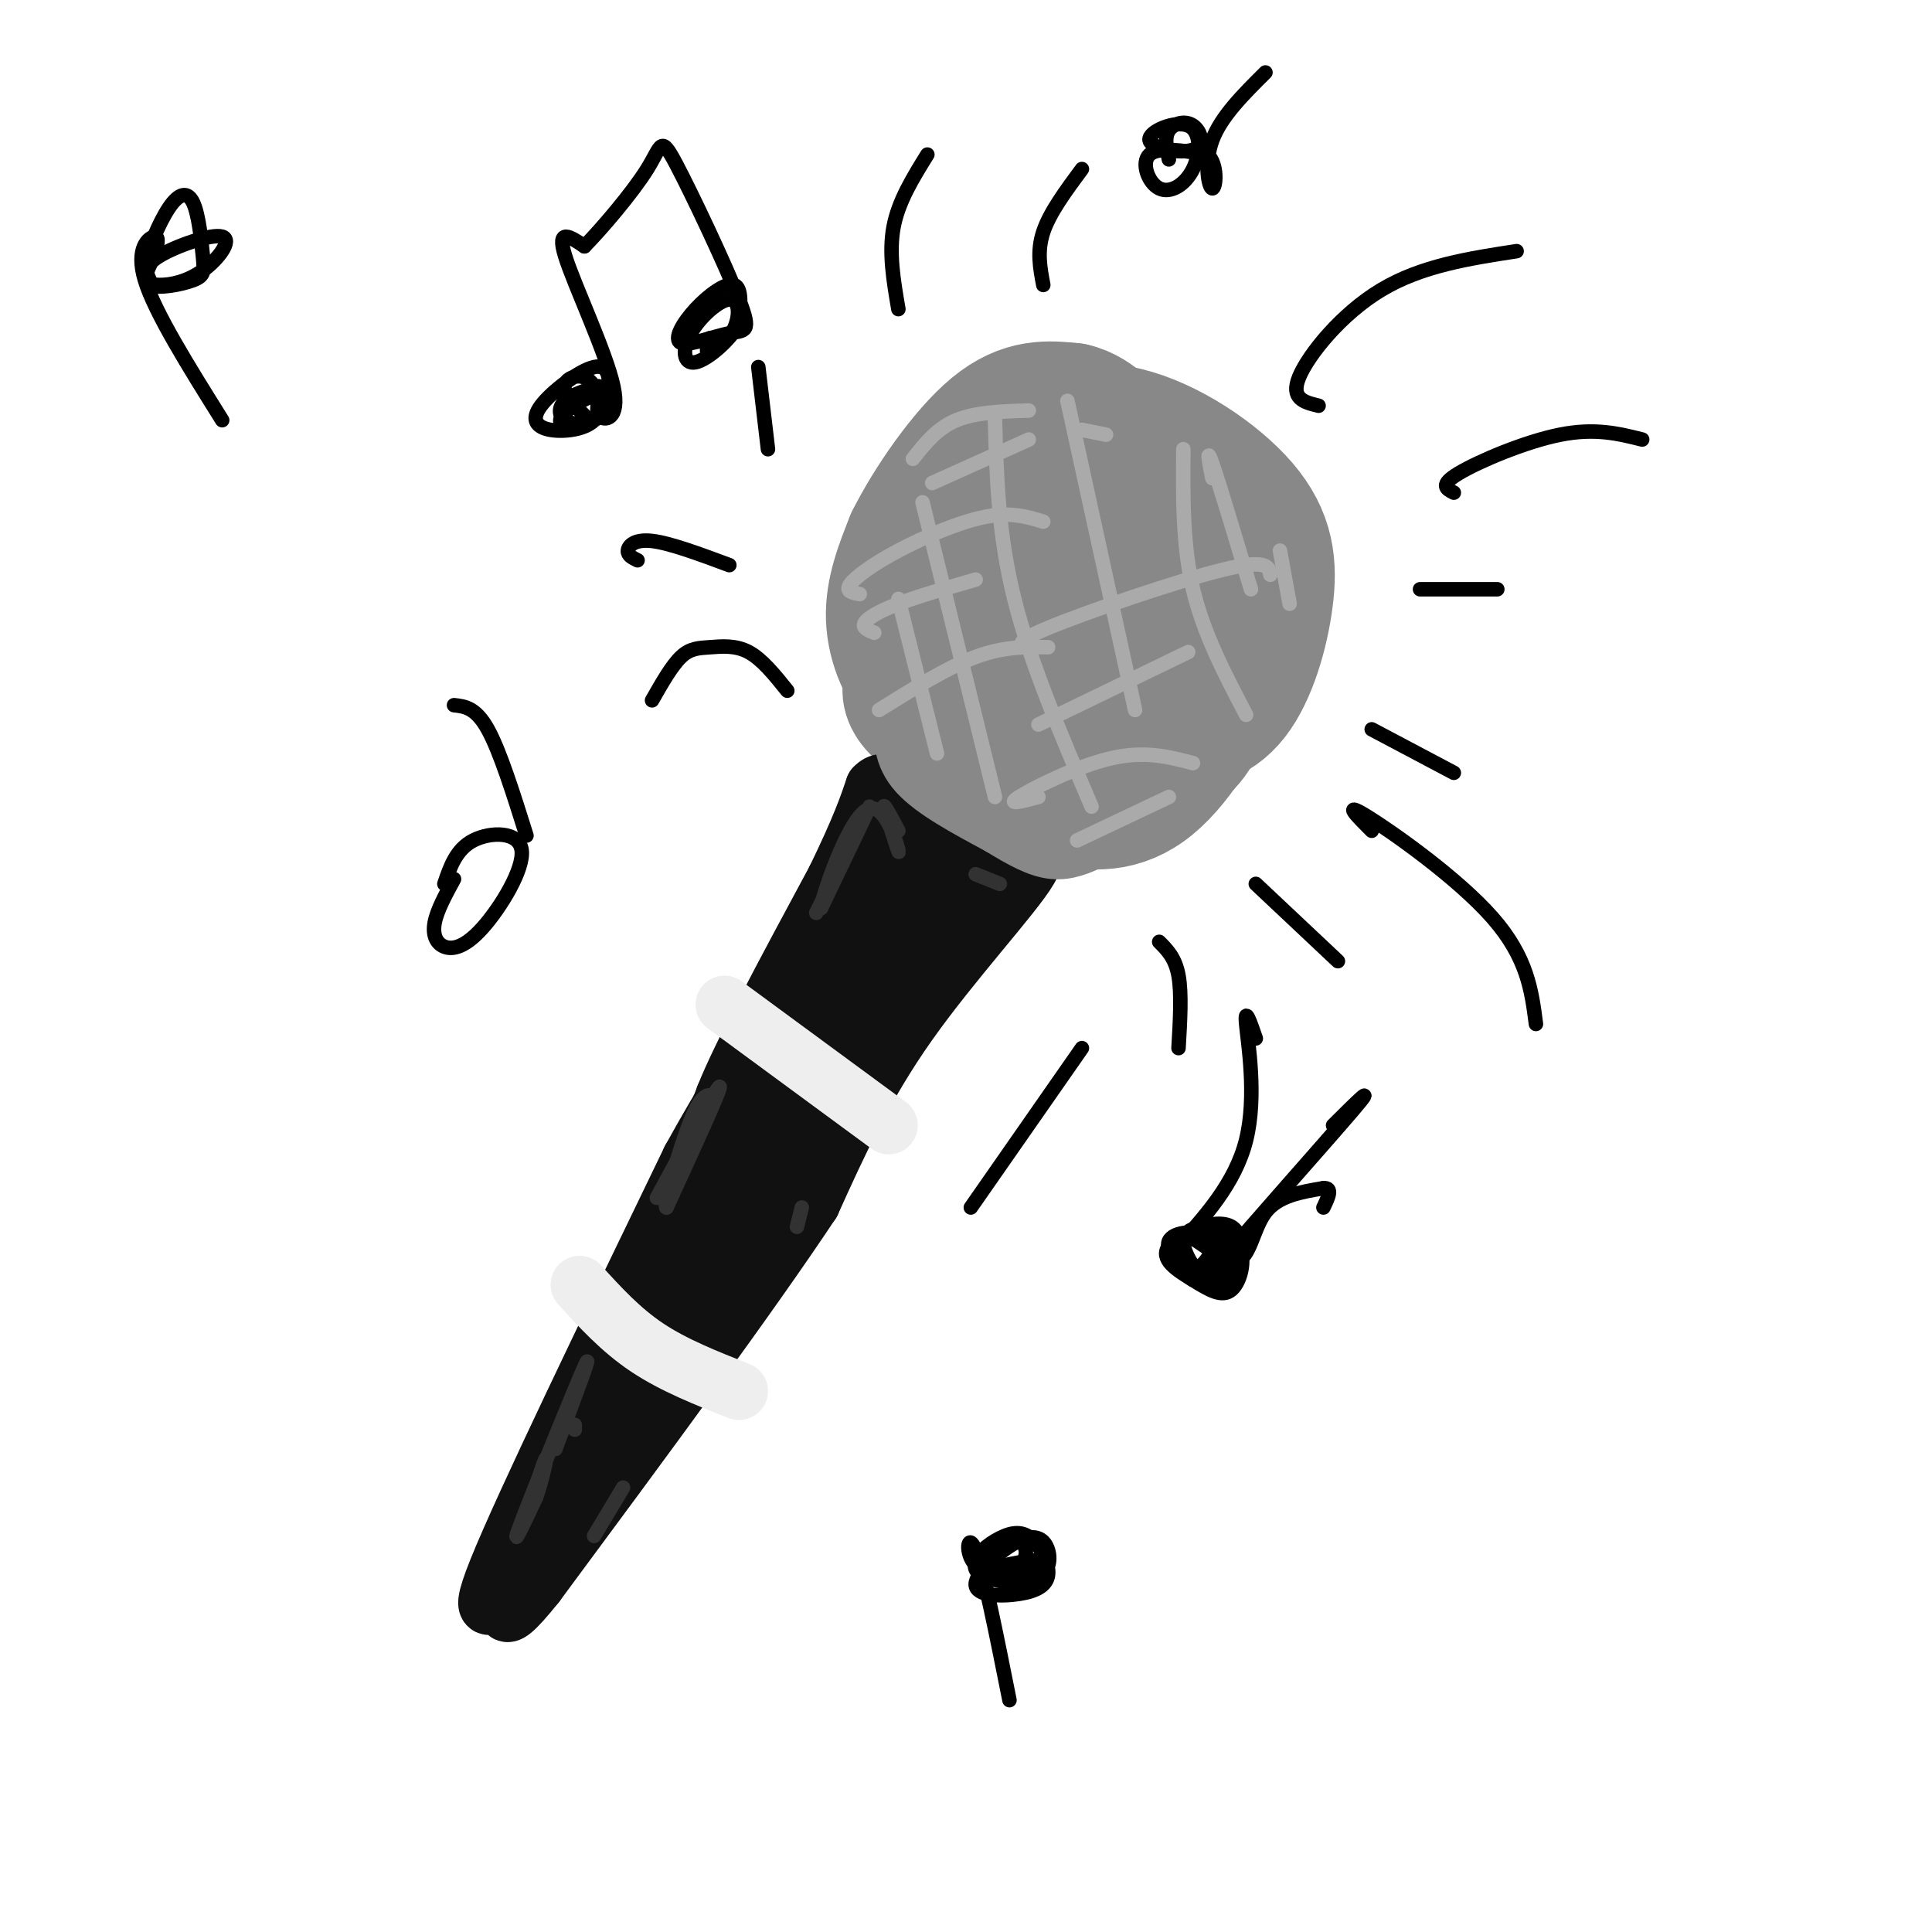 <svg viewBox='0 0 400 400' version='1.1' xmlns='http://www.w3.org/2000/svg' xmlns:xlink='http://www.w3.org/1999/xlink'><g fill='none' stroke='#888888' stroke-width='28' stroke-linecap='round' stroke-linejoin='round'><path d='M213,131c-2.803,2.654 -5.606,5.309 -8,2c-2.394,-3.309 -4.380,-12.581 -5,-18c-0.620,-5.419 0.125,-6.983 2,-10c1.875,-3.017 4.879,-7.486 10,-11c5.121,-3.514 12.360,-6.072 21,-4c8.640,2.072 18.680,8.773 24,15c5.320,6.227 5.921,11.978 5,19c-0.921,7.022 -3.363,15.314 -7,20c-3.637,4.686 -8.468,5.768 -14,5c-5.532,-0.768 -11.766,-3.384 -18,-6'/><path d='M223,143c-5.366,-3.099 -9.780,-7.846 -12,-11c-2.220,-3.154 -2.244,-4.714 0,-11c2.244,-6.286 6.758,-17.296 14,-21c7.242,-3.704 17.212,-0.101 22,2c4.788,2.101 4.395,2.701 6,5c1.605,2.299 5.208,6.295 5,13c-0.208,6.705 -4.226,16.117 -11,23c-6.774,6.883 -16.305,11.237 -23,11c-6.695,-0.237 -10.554,-5.066 -14,-9c-3.446,-3.934 -6.480,-6.972 -6,-14c0.480,-7.028 4.476,-18.046 10,-24c5.524,-5.954 12.578,-6.844 19,-5c6.422,1.844 12.211,6.422 18,11'/><path d='M251,113c3.630,4.091 3.704,8.819 4,14c0.296,5.181 0.813,10.814 -4,17c-4.813,6.186 -14.958,12.926 -20,16c-5.042,3.074 -4.982,2.484 -9,0c-4.018,-2.484 -12.113,-6.862 -16,-9c-3.887,-2.138 -3.566,-2.037 -4,-5c-0.434,-2.963 -1.622,-8.990 1,-16c2.622,-7.010 9.052,-15.003 14,-19c4.948,-3.997 8.412,-3.999 13,-3c4.588,0.999 10.301,2.997 14,6c3.699,3.003 5.383,7.009 7,11c1.617,3.991 3.165,7.967 1,15c-2.165,7.033 -8.044,17.124 -14,22c-5.956,4.876 -11.987,4.536 -18,3c-6.013,-1.536 -12.006,-4.268 -18,-7'/><path d='M202,158c-4.344,-1.664 -6.204,-2.326 -8,-7c-1.796,-4.674 -3.527,-13.362 0,-22c3.527,-8.638 12.313,-17.226 16,-21c3.687,-3.774 2.275,-2.734 5,-3c2.725,-0.266 9.586,-1.838 16,1c6.414,2.838 12.380,10.086 15,14c2.620,3.914 1.894,4.494 2,8c0.106,3.506 1.043,9.938 1,15c-0.043,5.062 -1.065,8.755 -5,12c-3.935,3.245 -10.784,6.044 -14,8c-3.216,1.956 -2.800,3.071 -10,0c-7.200,-3.071 -22.015,-10.327 -28,-15c-5.985,-4.673 -3.138,-6.764 -1,-11c2.138,-4.236 3.569,-10.618 5,-17'/><path d='M196,120c4.383,-6.278 12.840,-13.474 19,-16c6.160,-2.526 10.023,-0.382 14,3c3.977,3.382 8.067,8.004 11,13c2.933,4.996 4.710,10.367 5,18c0.290,7.633 -0.906,17.529 -6,22c-5.094,4.471 -14.087,3.518 -20,3c-5.913,-0.518 -8.746,-0.601 -13,-4c-4.254,-3.399 -9.930,-10.114 -13,-16c-3.070,-5.886 -3.535,-10.943 -4,-16'/><path d='M189,127c-0.769,-4.089 -0.691,-6.313 2,-11c2.691,-4.687 7.994,-11.839 13,-15c5.006,-3.161 9.716,-2.332 13,-1c3.284,1.332 5.142,3.166 7,5'/><path d='M224,105c2.914,5.872 6.699,18.053 7,24c0.301,5.947 -2.882,5.661 -5,5c-2.118,-0.661 -3.170,-1.696 -4,-4c-0.830,-2.304 -1.439,-5.875 -1,-9c0.439,-3.125 1.926,-5.803 5,-4c3.074,1.803 7.735,8.087 6,13c-1.735,4.913 -9.868,8.457 -18,12'/><path d='M214,142c-4.944,2.545 -8.305,2.909 -12,3c-3.695,0.091 -7.726,-0.091 -11,-3c-3.274,-2.909 -5.793,-8.545 -6,-14c-0.207,-5.455 1.896,-10.727 4,-16'/><path d='M189,112c3.689,-7.422 10.911,-17.978 17,-23c6.089,-5.022 11.044,-4.511 16,-4'/><path d='M222,85c4.667,1.000 8.333,5.500 12,10'/></g>
<g fill='none' stroke='#111111' stroke-width='12' stroke-linecap='round' stroke-linejoin='round'><path d='M182,175c-1.689,0.222 -3.378,0.444 -1,-3c2.378,-3.444 8.822,-10.556 1,6c-7.822,16.556 -29.911,56.778 -52,97'/><path d='M130,275c-12.929,24.726 -19.250,38.042 -21,44c-1.750,5.958 1.071,4.560 9,-8c7.929,-12.560 20.964,-36.280 34,-60'/><path d='M152,251c13.833,-21.833 31.417,-46.417 49,-71'/><path d='M201,180c8.762,-11.369 6.167,-4.292 1,-3c-5.167,1.292 -12.905,-3.202 -13,-4c-0.095,-0.798 7.452,2.101 15,5'/><path d='M204,178c5.607,-0.238 12.125,-3.333 9,2c-3.125,5.333 -15.893,19.095 -25,32c-9.107,12.905 -14.554,24.952 -20,37'/><path d='M168,249c-12.833,19.333 -34.917,49.167 -57,79'/><path d='M111,328c-9.583,11.964 -5.042,2.375 -6,2c-0.958,-0.375 -7.417,8.464 -2,-5c5.417,-13.464 22.708,-49.232 40,-85'/><path d='M143,240c13.156,-23.889 26.044,-41.111 32,-51c5.956,-9.889 4.978,-12.444 4,-15'/><path d='M179,174c2.044,-5.311 5.156,-11.089 5,-10c-0.156,1.089 -3.578,9.044 -7,17'/><path d='M177,181c0.524,1.952 5.333,-1.667 9,-4c3.667,-2.333 6.190,-3.381 0,10c-6.190,13.381 -21.095,41.190 -36,69'/><path d='M150,256c-8.124,15.839 -10.435,20.936 -3,6c7.435,-14.936 24.617,-49.906 26,-51c1.383,-1.094 -13.033,31.687 -18,43c-4.967,11.313 -0.483,1.156 4,-9'/><path d='M159,245c8.083,-13.893 26.292,-44.125 25,-46c-1.292,-1.875 -22.083,24.607 -31,34c-8.917,9.393 -5.958,1.696 -3,-6'/><path d='M150,227c3.333,-8.500 13.167,-26.750 23,-45'/><path d='M173,182c5.167,-10.667 6.583,-14.833 8,-19'/><path d='M181,163c2.333,-2.500 4.167,0.750 6,4'/></g>
<g fill='none' stroke='#EEEEEE' stroke-width='12' stroke-linecap='round' stroke-linejoin='round'><path d='M120,266c4.250,4.667 8.500,9.333 14,13c5.500,3.667 12.250,6.333 19,9'/><path d='M150,208c0.000,0.000 34.000,25.000 34,25'/></g>
<g fill='none' stroke='#888888' stroke-width='12' stroke-linecap='round' stroke-linejoin='round'><path d='M187,149c-0.167,3.667 -0.333,7.333 3,11c3.333,3.667 10.167,7.333 17,11'/><path d='M207,171c4.733,2.911 8.067,4.689 11,5c2.933,0.311 5.467,-0.844 8,-2'/><path d='M226,174c1.333,-0.333 0.667,-0.167 0,0'/></g>
<g fill='none' stroke='#AAAAAA' stroke-width='3' stroke-linecap='round' stroke-linejoin='round'><path d='M186,124c0.000,0.000 8.000,32.000 8,32'/><path d='M191,104c0.000,0.000 15.000,61.000 15,61'/><path d='M206,87c0.333,11.833 0.667,23.667 4,37c3.333,13.333 9.667,28.167 16,43'/><path d='M178,123c-1.512,-0.268 -3.024,-0.536 -2,-2c1.024,-1.464 4.583,-4.125 10,-7c5.417,-2.875 12.690,-5.964 18,-7c5.310,-1.036 8.655,-0.018 12,1'/><path d='M181,131c-1.267,-0.511 -2.533,-1.022 -2,-2c0.533,-0.978 2.867,-2.422 7,-4c4.133,-1.578 10.067,-3.289 16,-5'/><path d='M182,147c7.083,-4.417 14.167,-8.833 20,-11c5.833,-2.167 10.417,-2.083 15,-2'/><path d='M221,83c0.000,0.000 14.000,64.000 14,64'/><path d='M245,93c-0.083,9.917 -0.167,19.833 2,29c2.167,9.167 6.583,17.583 11,26'/><path d='M215,165c-3.422,0.911 -6.844,1.822 -4,0c2.844,-1.822 11.956,-6.378 19,-8c7.044,-1.622 12.022,-0.311 17,1'/><path d='M223,174c0.000,0.000 19.000,-9.000 19,-9'/><path d='M215,150c0.000,0.000 31.000,-15.000 31,-15'/><path d='M214,134c-2.511,-0.333 -5.022,-0.667 3,-4c8.022,-3.333 26.578,-9.667 36,-12c9.422,-2.333 9.711,-0.667 10,1'/><path d='M251,99c-0.667,-3.417 -1.333,-6.833 0,-3c1.333,3.833 4.667,14.917 8,26'/><path d='M265,114c0.000,0.000 2.000,11.000 2,11'/><path d='M224,89c0.000,0.000 5.000,1.000 5,1'/><path d='M189,95c2.500,-3.167 5.000,-6.333 9,-8c4.000,-1.667 9.500,-1.833 15,-2'/><path d='M193,100c0.000,0.000 20.000,-9.000 20,-9'/></g>
<g fill='none' stroke='#323232' stroke-width='3' stroke-linecap='round' stroke-linejoin='round'><path d='M169,189c5.417,-10.917 10.833,-21.833 11,-22c0.167,-0.167 -4.917,10.417 -10,21'/><path d='M170,188c0.036,-1.857 5.125,-17.000 9,-20c3.875,-3.000 6.536,6.143 7,8c0.464,1.857 -1.268,-3.571 -3,-9'/><path d='M183,167c0.000,-0.667 1.500,2.167 3,5'/><path d='M202,181c0.000,0.000 5.000,2.000 5,2'/><path d='M136,248c6.333,-11.667 12.667,-23.333 13,-23c0.333,0.333 -5.333,12.667 -11,25'/><path d='M138,250c-0.822,0.111 2.622,-12.111 5,-18c2.378,-5.889 3.689,-5.444 5,-5'/><path d='M119,295c0.000,0.000 0.000,1.000 0,1'/><path d='M115,300c4.044,-10.844 8.089,-21.689 6,-17c-2.089,4.689 -10.311,24.911 -13,32c-2.689,7.089 0.156,1.044 3,-5'/><path d='M111,310c1.089,-3.089 2.311,-8.311 2,-8c-0.311,0.311 -2.156,6.156 -4,12'/><path d='M123,318c0.000,0.000 6.000,-10.000 6,-10'/><path d='M165,254c0.000,0.000 1.000,-4.000 1,-4'/></g>
<g fill='none' stroke='#000000' stroke-width='3' stroke-linecap='round' stroke-linejoin='round'><path d='M122,87c-2.235,-2.186 -4.470,-4.373 -5,-6c-0.530,-1.627 0.647,-2.695 2,-3c1.353,-0.305 2.884,0.151 4,2c1.116,1.849 1.817,5.090 0,7c-1.817,1.910 -6.153,2.487 -9,2c-2.847,-0.487 -4.206,-2.040 -2,-5c2.206,-2.960 7.977,-7.328 11,-8c3.023,-0.672 3.299,2.350 3,5c-0.299,2.650 -1.173,4.927 -3,6c-1.827,1.073 -4.607,0.943 -6,0c-1.393,-0.943 -1.398,-2.698 0,-4c1.398,-1.302 4.199,-2.151 7,-3'/><path d='M124,80c1.398,1.024 1.391,5.083 -1,7c-2.391,1.917 -7.168,1.690 -7,0c0.168,-1.690 5.280,-4.845 7,-5c1.720,-0.155 0.049,2.690 1,4c0.951,1.310 4.525,1.083 3,-6c-1.525,-7.083 -8.150,-21.024 -10,-27c-1.850,-5.976 1.075,-3.988 4,-2'/><path d='M121,51c3.407,-3.444 9.925,-11.054 13,-16c3.075,-4.946 2.705,-7.230 6,-1c3.295,6.230 10.253,20.973 13,28c2.747,7.027 1.283,6.339 -2,7c-3.283,0.661 -8.385,2.672 -10,2c-1.615,-0.672 0.258,-4.027 3,-7c2.742,-2.973 6.355,-5.564 8,-5c1.645,0.564 1.323,4.282 1,8'/><path d='M153,67c-1.703,3.280 -6.461,7.481 -9,8c-2.539,0.519 -2.860,-2.643 -1,-6c1.860,-3.357 5.901,-6.910 8,-7c2.099,-0.090 2.258,3.284 1,6c-1.258,2.716 -3.931,4.776 -5,5c-1.069,0.224 -0.535,-1.388 0,-3'/><path d='M251,259c-1.278,2.039 -2.557,4.077 -4,3c-1.443,-1.077 -3.052,-5.271 -1,-7c2.052,-1.729 7.764,-0.994 10,2c2.236,2.994 0.997,8.249 -1,10c-1.997,1.751 -4.750,-0.000 -8,-2c-3.250,-2.000 -6.995,-4.247 -5,-7c1.995,-2.753 9.729,-6.010 13,-4c3.271,2.010 2.077,9.289 0,12c-2.077,2.711 -5.039,0.856 -8,-1'/><path d='M247,265c-2.828,-1.822 -5.897,-5.879 -5,-8c0.897,-2.121 5.762,-2.308 9,-1c3.238,1.308 4.849,4.109 5,6c0.151,1.891 -1.159,2.872 -3,3c-1.841,0.128 -4.214,-0.598 -6,-3c-1.786,-2.402 -2.984,-6.479 -1,-6c1.984,0.479 7.149,5.514 10,5c2.851,-0.514 3.386,-6.575 6,-10c2.614,-3.425 7.307,-4.212 12,-5'/><path d='M274,246c2.000,-0.167 1.000,1.917 0,4'/><path d='M256,260c-4.356,3.933 -8.711,7.867 -3,1c5.711,-6.867 21.489,-24.533 27,-31c5.511,-6.467 0.756,-1.733 -4,3'/><path d='M94,182c-1.758,3.238 -3.516,6.476 -4,9c-0.484,2.524 0.307,4.334 2,5c1.693,0.666 4.289,0.189 8,-4c3.711,-4.189 8.538,-12.089 8,-16c-0.538,-3.911 -6.439,-3.832 -10,-2c-3.561,1.832 -4.780,5.416 -6,9'/><path d='M109,173c-2.750,-8.750 -5.500,-17.500 -8,-22c-2.500,-4.500 -4.750,-4.750 -7,-5'/><path d='M206,327c-2.219,-1.142 -4.438,-2.285 -4,-4c0.438,-1.715 3.534,-4.003 6,-5c2.466,-0.997 4.304,-0.704 6,1c1.696,1.704 3.250,4.820 3,7c-0.250,2.180 -2.306,3.426 -6,4c-3.694,0.574 -9.027,0.476 -9,-2c0.027,-2.476 5.414,-7.332 9,-9c3.586,-1.668 5.370,-0.149 6,2c0.630,2.149 0.107,4.926 -3,6c-3.107,1.074 -8.798,0.443 -11,-1c-2.202,-1.443 -0.915,-3.698 1,-5c1.915,-1.302 4.457,-1.651 7,-2'/><path d='M211,319c1.606,0.723 2.121,3.530 0,5c-2.121,1.470 -6.878,1.603 -6,1c0.878,-0.603 7.390,-1.943 10,-2c2.610,-0.057 1.318,1.170 -2,2c-3.318,0.830 -8.663,1.262 -11,-1c-2.337,-2.262 -1.668,-7.218 0,-3c1.668,4.218 4.334,17.609 7,31'/><path d='M242,33c-0.477,-2.266 -0.954,-4.531 0,-6c0.954,-1.469 3.340,-2.141 5,-1c1.660,1.141 2.595,4.096 0,5c-2.595,0.904 -8.718,-0.243 -9,-2c-0.282,-1.757 5.278,-4.126 8,-3c2.722,1.126 2.606,5.745 1,9c-1.606,3.255 -4.702,5.146 -7,4c-2.298,-1.146 -3.800,-5.327 -2,-7c1.800,-1.673 6.900,-0.836 12,0'/><path d='M250,32c2.214,2.012 1.750,7.042 1,7c-0.750,-0.042 -1.786,-5.155 0,-10c1.786,-4.845 6.393,-9.423 11,-14'/><path d='M240,195c1.667,1.667 3.333,3.333 4,7c0.667,3.667 0.333,9.333 0,15'/><path d='M260,183c0.000,0.000 17.000,16.000 17,16'/><path d='M284,151c0.000,0.000 17.000,9.000 17,9'/><path d='M294,122c0.000,0.000 16.000,0.000 16,0'/><path d='M135,145c2.048,-3.595 4.095,-7.190 6,-9c1.905,-1.810 3.667,-1.833 6,-2c2.333,-0.167 5.238,-0.476 8,1c2.762,1.476 5.381,4.738 8,8'/><path d='M132,116c-1.044,-0.511 -2.089,-1.022 -2,-2c0.089,-0.978 1.311,-2.422 5,-2c3.689,0.422 9.844,2.711 16,5'/><path d='M159,93c0.000,0.000 -2.000,-17.000 -2,-17'/><path d='M186,64c-1.000,-5.833 -2.000,-11.667 -1,-17c1.000,-5.333 4.000,-10.167 7,-15'/><path d='M216,59c-0.667,-3.500 -1.333,-7.000 0,-11c1.333,-4.000 4.667,-8.500 8,-13'/><path d='M273,84c-2.956,-0.711 -5.911,-1.422 -4,-6c1.911,-4.578 8.689,-13.022 17,-18c8.311,-4.978 18.156,-6.489 28,-8'/><path d='M301,102c-1.533,-0.778 -3.067,-1.556 1,-4c4.067,-2.444 13.733,-6.556 21,-8c7.267,-1.444 12.133,-0.222 17,1'/><path d='M284,172c-3.111,-3.111 -6.222,-6.222 -1,-3c5.222,3.222 18.778,12.778 26,21c7.222,8.222 8.111,15.111 9,22'/><path d='M260,215c-1.178,-3.422 -2.356,-6.844 -2,-3c0.356,3.844 2.244,14.956 0,24c-2.244,9.044 -8.622,16.022 -15,23'/><path d='M224,217c0.000,0.000 -23.000,33.000 -23,33'/><path d='M31,58c-0.684,-1.475 -1.368,-2.949 2,-5c3.368,-2.051 10.787,-4.678 13,-4c2.213,0.678 -0.781,4.663 -4,7c-3.219,2.337 -6.663,3.027 -9,3c-2.337,-0.027 -3.567,-0.773 -3,-4c0.567,-3.227 2.931,-8.937 5,-12c2.069,-3.063 3.845,-3.478 5,-1c1.155,2.478 1.691,7.850 2,11c0.309,3.150 0.391,4.079 -2,5c-2.391,0.921 -7.255,1.835 -9,1c-1.745,-0.835 -0.373,-3.417 1,-6'/><path d='M32,53c0.464,-2.024 1.125,-4.083 0,-4c-1.125,0.083 -4.036,2.310 -2,9c2.036,6.690 9.018,17.845 16,29'/></g>
</svg>